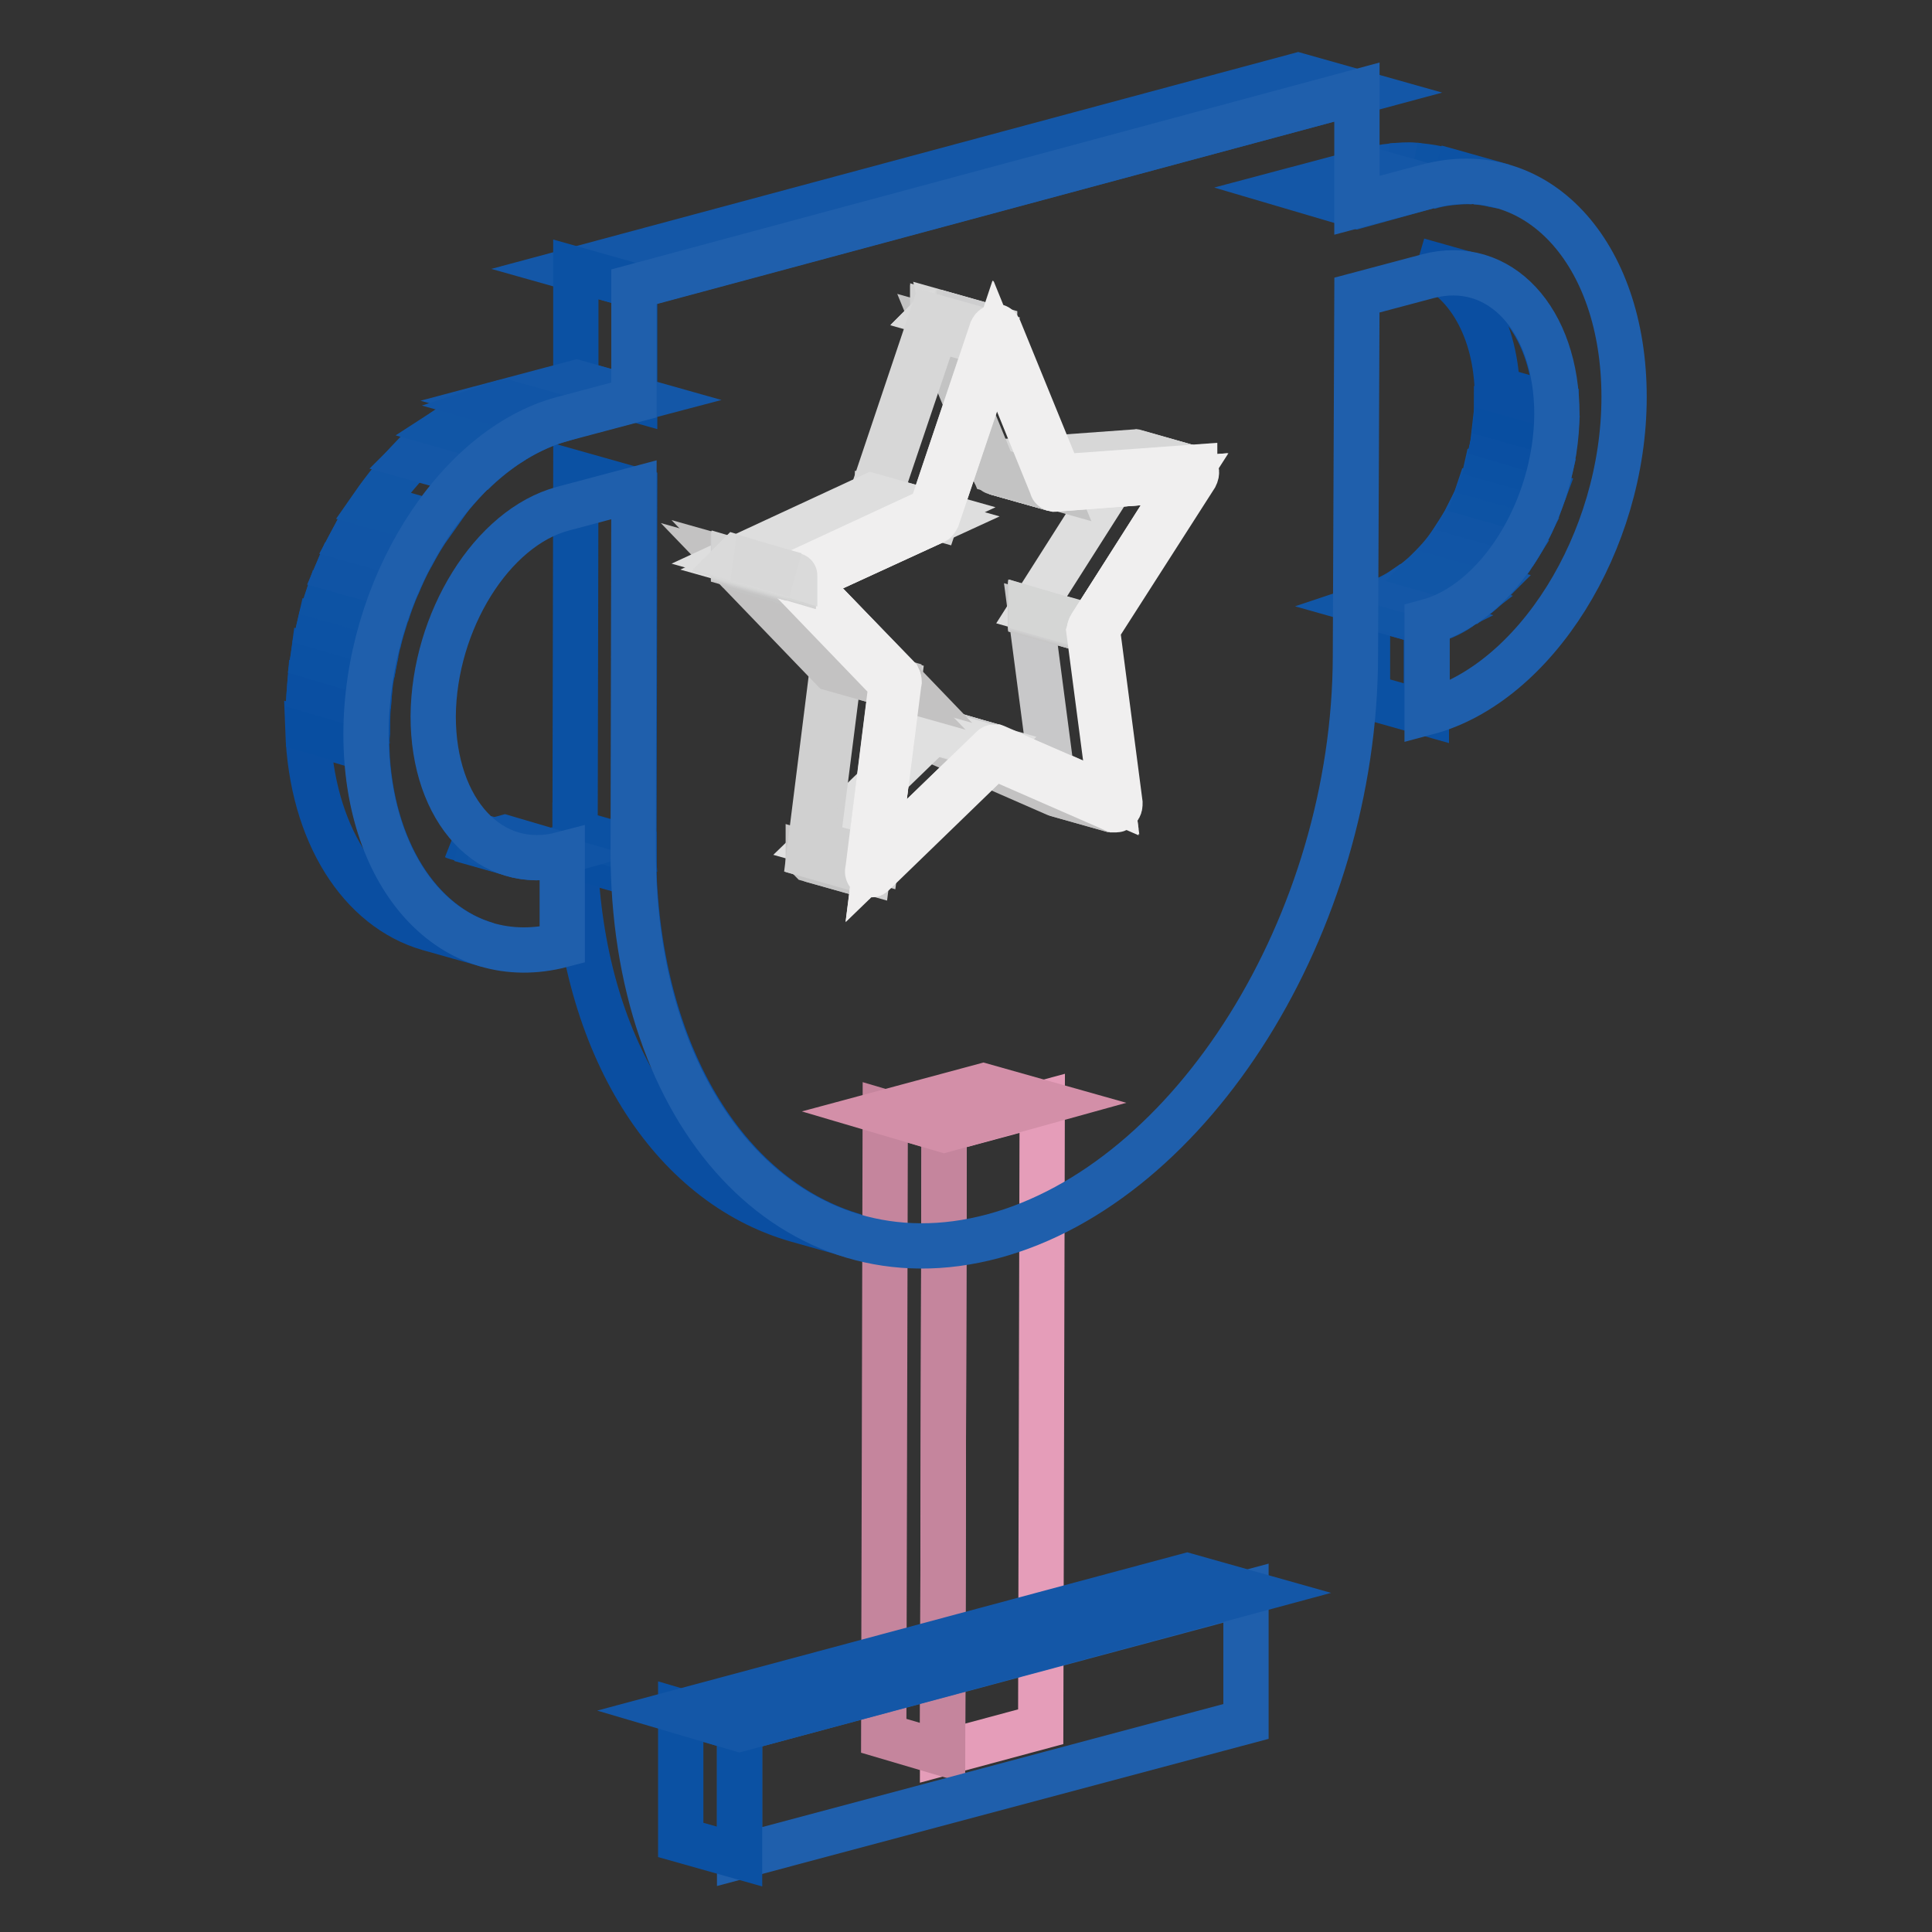 <?xml version="1.0" encoding="utf-8"?>
<!-- Svg Vector Icons : http://www.onlinewebfonts.com/icon -->
<!DOCTYPE svg PUBLIC "-//W3C//DTD SVG 1.1//EN" "http://www.w3.org/Graphics/SVG/1.1/DTD/svg11.dtd">
<svg version="1.1" xmlns="http://www.w3.org/2000/svg" xmlns:xlink="http://www.w3.org/1999/xlink" x="0px" y="0px" viewBox="0 0 256 256" enable-background="new 0 0 256 256" xml:space="preserve">
<rect x="0" y="0" width="256" height="256" fill="#333333" stroke="none"/>
<g> <path stroke-width="6" fill-opacity="0" stroke="#e59db9"  d="M138.1,146.2l-0.2,82.6l-13,3.5l0.2-82.6L138.1,146.2z"/> <path stroke-width="6" fill-opacity="0" stroke="#c5859d"  d="M124.9,232.3l-7.8-2.3l0.2-82.6l7.8,2.3L124.9,232.3z"/> <path stroke-width="6" fill-opacity="0" stroke="#d38fa8"  d="M125.1,149.7l-7.8-2.3l13-3.5l7.8,2.2L125.1,149.7z"/> <path stroke-width="6" fill-opacity="0" stroke="#1f5fac"  d="M165.1,211.1l0,17L98,246l0-16.9L165.1,211.1z"/> <path stroke-width="6" fill-opacity="0" stroke="#0b51a3"  d="M98,246l-7.8-2.2l0-17l7.8,2.3L98,246z"/> <path stroke-width="6" fill-opacity="0" stroke="#1457a7"  d="M98,229.1l-7.8-2.3l67.1-18l7.8,2.2L98,229.1z"/> <path stroke-width="6" fill-opacity="0" stroke="#0b51a3"  d="M189,94.5l-7.8-2.2l0-12l7.8,2.2L189,94.5z"/> <path stroke-width="6" fill-opacity="0" stroke="#1155a6"  d="M189,82.5l-7.8-2.2c0.2,0,0.4-0.1,0.6-0.2l7.8,2.2C189.4,82.4,189.2,82.5,189,82.5"/> <path stroke-width="6" fill-opacity="0" stroke="#1156a6"  d="M189.6,82.3l-7.8-2.2c1.5-0.5,3-1.2,4.3-2.1l7.8,2.2C192.6,81.2,191.1,81.9,189.6,82.3"/> <path stroke-width="6" fill-opacity="0" stroke="#1457a7"  d="M193.9,80.3l-7.8-2.2c1.1-0.8,2.2-1.6,3.2-2.6l7.8,2.2C196.1,78.7,195,79.5,193.9,80.3"/> <path stroke-width="6" fill-opacity="0" stroke="#1156a6"  d="M197.1,77.7l-7.8-2.2c1.3-1.3,2.5-2.7,3.5-4.3l7.8,2.2C199.6,75,198.4,76.4,197.1,77.7"/> <path stroke-width="6" fill-opacity="0" stroke="#1155a6"  d="M200.6,73.4l-7.8-2.2c0.6-0.9,1.2-1.9,1.7-2.9l7.8,2.2C201.8,71.5,201.2,72.5,200.6,73.4"/> <path stroke-width="6" fill-opacity="0" stroke="#1054a5"  d="M202.3,70.5l-7.8-2.2c0.4-0.8,0.9-1.7,1.2-2.6l7.8,2.2C203.2,68.8,202.8,69.7,202.3,70.5"/> <path stroke-width="6" fill-opacity="0" stroke="#0d53a4"  d="M203.6,67.9l-7.8-2.2c0.3-0.8,0.7-1.6,0.9-2.5l7.8,2.2C204.2,66.2,203.9,67.1,203.6,67.9"/> <path stroke-width="6" fill-opacity="0" stroke="#0c52a4"  d="M204.5,65.4l-7.8-2.2c0.3-0.8,0.5-1.7,0.7-2.5l7.8,2.2C205,63.7,204.8,64.6,204.5,65.4"/> <path stroke-width="6" fill-opacity="0" stroke="#0b51a3"  d="M205.2,62.9l-7.8-2.2c0.2-0.9,0.4-1.7,0.5-2.6l7.8,2.2C205.6,61.1,205.4,62,205.2,62.9"/> <path stroke-width="6" fill-opacity="0" stroke="#0a4fa2"  d="M205.8,60.3L198,58c0.2-1,0.3-1.9,0.3-2.9l7.8,2.2C206,58.3,205.9,59.3,205.8,60.3"/> <path stroke-width="6" fill-opacity="0" stroke="#084ea1"  d="M206.1,57.4l-7.8-2.2c0.1-0.8,0.1-1.6,0.1-2.4c0-0.4,0-0.8,0-1.2l7.8,2.2c0,0.4,0,0.8,0,1.2 C206.2,55.8,206.2,56.6,206.1,57.4"/> <path stroke-width="6" fill-opacity="0" stroke="#0a4ea1"  d="M206.2,53.9l-7.8-2.2c-0.3-8.9-4.6-15.4-10.5-17.2l7.8,2.2C201.6,38.4,205.9,44.9,206.2,53.9"/> <path stroke-width="6" fill-opacity="0" stroke="#1155a6"  d="M189.2,24.8l-7.8-2.2c1-0.3,2-0.5,3-0.6l7.8,2.2C191.2,24.3,190.2,24.5,189.2,24.8"/> <path stroke-width="6" fill-opacity="0" stroke="#1054a5"  d="M192.2,24.2l-7.8-2.2c1-0.1,2.1-0.2,3.1-0.1l7.8,2.2C194.3,24,193.2,24.1,192.2,24.2"/> <path stroke-width="6" fill-opacity="0" stroke="#0d53a4"  d="M195.3,24.1l-7.8-2.2c0.9,0.1,1.9,0.2,2.8,0.4l7.8,2.2C197.2,24.3,196.2,24.1,195.3,24.1"/> <path stroke-width="6" fill-opacity="0" stroke="#0c52a4"  d="M198.1,24.5l-7.8-2.3c0.4,0.1,0.7,0.2,1.1,0.3l7.8,2.2C198.8,24.6,198.4,24.6,198.1,24.5"/> <path stroke-width="6" fill-opacity="0" stroke="#1457a7"  d="M179.8,27.3L172,25l9.4-2.5l7.8,2.2L179.8,27.3z"/> <path stroke-width="6" fill-opacity="0" stroke="#0a4ea1"  d="M113.3,163.8l-7.8-2.2c-16.6-4.8-28.4-23-29.3-48l7.8,2.2C85,140.8,96.8,159,113.3,163.8"/> <path stroke-width="6" fill-opacity="0" stroke="#084ea1"  d="M84.1,115.8l-7.8-2.3c0-1.1-0.1-2.2-0.1-3.2l7.8,2.2C84,113.7,84,114.8,84.1,115.8"/> <path stroke-width="6" fill-opacity="0" stroke="#0b51a3"  d="M84,112.6l-7.8-2.2l0.1-47.7l7.8,2.2L84,112.6z"/> <path stroke-width="6" fill-opacity="0" stroke="#0c52a4"  d="M68.1,113.2l-7.8-2.3c0.2,0.1,0.5,0.1,0.7,0.2l7.8,2.3C68.5,113.3,68.3,113.3,68.1,113.2"/> <path stroke-width="6" fill-opacity="0" stroke="#0d53a4"  d="M68.8,113.4l-7.8-2.2c0.6,0.1,1.2,0.2,1.8,0.2l7.8,2.2C70,113.6,69.4,113.5,68.8,113.4"/> <path stroke-width="6" fill-opacity="0" stroke="#1054a5"  d="M70.6,113.6l-7.8-2.3c0.7,0,1.4,0,2.1-0.1l7.8,2.2C72,113.6,71.3,113.7,70.6,113.6"/> <path stroke-width="6" fill-opacity="0" stroke="#1155a6"  d="M72.7,113.6l-7.8-2.2c0.7-0.1,1.3-0.2,2-0.4l7.8,2.3C74,113.4,73.3,113.5,72.7,113.6"/> <path stroke-width="6" fill-opacity="0" stroke="#1457a7"  d="M84.2,37.9l-7.8-2.2L172,10l7.8,2.2L84.2,37.9L84.2,37.9z"/> <path stroke-width="6" fill-opacity="0" stroke="#0b51a3"  d="M84.1,52.9l-7.8-2.2l0-15l7.8,2.2L84.1,52.9z"/> <path stroke-width="6" fill-opacity="0" stroke="#1457a7"  d="M74.7,55.4L67,53.2l9.4-2.5l7.8,2.2L74.7,55.4z"/> <path stroke-width="6" fill-opacity="0" stroke="#0a4ea1"  d="M64.6,125.2l-7.8-2.2c-9-2.6-15.5-12.5-16-26.1l7.8,2.3C49.1,112.6,55.6,122.6,64.6,125.2"/> <path stroke-width="6" fill-opacity="0" stroke="#084ea1"  d="M48.7,99l-7.8-2.3c0-0.6,0-1.2,0-1.8c0-1.2,0-2.4,0.1-3.6l7.8,2.2c-0.1,1.2-0.1,2.4-0.1,3.6 C48.6,97.9,48.6,98.4,48.7,99"/> <path stroke-width="6" fill-opacity="0" stroke="#0a4fa2"  d="M48.8,93.7L41,91.4c0.1-1.5,0.3-2.9,0.5-4.4l7.8,2.2C49,90.7,48.9,92.2,48.8,93.7"/> <path stroke-width="6" fill-opacity="0" stroke="#0b51a3"  d="M49.3,89.3L41.5,87c0.2-1.3,0.5-2.7,0.8-4l7.8,2.2C49.8,86.6,49.5,88,49.3,89.3"/> <path stroke-width="6" fill-opacity="0" stroke="#0c52a4"  d="M50.1,85.3l-7.8-2.3c0.3-1.3,0.7-2.6,1.1-3.8l7.8,2.2C50.8,82.7,50.4,84,50.1,85.3"/> <path stroke-width="6" fill-opacity="0" stroke="#0d53a4"  d="M51.2,81.5l-7.8-2.2c0.4-1.3,0.9-2.6,1.4-3.8l7.8,2.2C52.1,78.9,51.6,80.2,51.2,81.5"/> <path stroke-width="6" fill-opacity="0" stroke="#1054a5"  d="M52.6,77.7l-7.8-2.2c0.6-1.4,1.2-2.7,1.9-4l7.8,2.2C53.8,75,53.2,76.3,52.6,77.7"/> <path stroke-width="6" fill-opacity="0" stroke="#1155a6"  d="M54.5,73.7l-7.8-2.2c0.8-1.5,1.7-3,2.7-4.4l7.8,2.2C56.2,70.7,55.3,72.2,54.5,73.7"/> <path stroke-width="6" fill-opacity="0" stroke="#1156a6"  d="M57.2,69.2L49.4,67c1.6-2.3,3.4-4.5,5.3-6.5l7.8,2.2C60.5,64.8,58.7,66.9,57.2,69.2"/> <path stroke-width="6" fill-opacity="0" stroke="#1457a7"  d="M62.5,62.8l-7.8-2.2c1.5-1.5,3.1-2.8,4.9-4l7.8,2.2C65.6,60,64,61.3,62.5,62.8"/> <path stroke-width="6" fill-opacity="0" stroke="#1156a6"  d="M67.4,58.8l-7.8-2.2c2-1.3,4.2-2.4,6.5-3.1l7.8,2.2C71.6,56.4,69.4,57.5,67.4,58.8"/> <path stroke-width="6" fill-opacity="0" stroke="#1155a6"  d="M73.9,55.7l-7.8-2.2c0.3-0.1,0.6-0.2,0.9-0.2l7.8,2.2C74.5,55.5,74.2,55.6,73.9,55.7"/> <path stroke-width="6" fill-opacity="0" stroke="#1f5fac"  d="M179.8,12.2l0,15l9.4-2.5c14.4-3.8,26,8.7,26,27.9c0,19.2-11.8,38-26.1,41.8l0-12 c9.4-2.5,17.1-14.9,17.2-27.5c0-12.6-7.6-20.8-17.1-18.3l-9.4,2.5L179.6,87c-0.1,35.3-21.6,69.7-48,76.8 c-26.4,7.1-47.8-15.8-47.7-51.2l0.1-47.7l-9.4,2.5c-9.4,2.5-17.1,14.9-17.2,27.5c0,12.6,7.6,20.8,17.1,18.3l0,12 c-14.4,3.8-26-8.7-26-27.9c0-19.2,11.8-38,26.1-41.8l9.4-2.5l0-15L179.8,12.2z"/> <path stroke-width="6" fill-opacity="0" stroke="#c4c4c4"  d="M147.7,107.4l-7.8-2.2l0,0L147.7,107.4L147.7,107.4"/> <path stroke-width="6" fill-opacity="0" stroke="#d3d3d3"  d="M158.1,62.1l-7.8-2.2h0L158.1,62.1L158.1,62.1"/> <path stroke-width="6" fill-opacity="0" stroke="#d0d0d0"  d="M158.2,62.1l-7.8-2.2h0.1L158.2,62.1L158.2,62.1"/> <path stroke-width="6" fill-opacity="0" stroke="#cececf"  d="M158.2,62.1l-7.8-2.2h0L158.2,62.1L158.2,62.1"/> <path stroke-width="6" fill-opacity="0" stroke="#c8c8c9"  d="M147.3,105.7l-7.8-2.2l-2.9-22.1l7.8,2.2L147.3,105.7L147.3,105.7z"/> <path stroke-width="6" fill-opacity="0" stroke="#dedede"  d="M144.5,83l-7.8-2.2l12.4-19.5l7.8,2.2L144.5,83z"/> <path stroke-width="6" fill-opacity="0" stroke="#c4c4c4"  d="M144.4,83.6l-7.8-2.2v-0.1L144.4,83.6L144.4,83.6"/> <path stroke-width="6" fill-opacity="0" stroke="#c8c7c7"  d="M144.4,83.6l-7.8-2.2c0,0,0-0.1,0-0.1l7.8,2.2C144.4,83.5,144.4,83.5,144.4,83.6"/> <path stroke-width="6" fill-opacity="0" stroke="#c9c9c9"  d="M144.4,83.5l-7.8-2.2v-0.1L144.4,83.5L144.4,83.5"/> <path stroke-width="6" fill-opacity="0" stroke="#cccccc"  d="M144.4,83.4l-7.8-2.2c0,0,0-0.1,0-0.1L144.4,83.4C144.4,83.3,144.4,83.4,144.4,83.4"/> <path stroke-width="6" fill-opacity="0" stroke="#cececf"  d="M144.4,83.3l-7.8-2.2c0,0,0-0.1,0-0.1L144.4,83.3C144.4,83.3,144.4,83.3,144.4,83.3"/> <path stroke-width="6" fill-opacity="0" stroke="#d0d0d0"  d="M144.4,83.2l-7.8-2.2c0,0,0-0.1,0-0.1L144.4,83.2C144.4,83.2,144.4,83.2,144.4,83.2"/> <path stroke-width="6" fill-opacity="0" stroke="#d3d3d3"  d="M144.4,83.1l-7.8-2.2c0,0,0-0.1,0-0.1L144.4,83.1C144.5,83.1,144.5,83.1,144.4,83.1"/> <path stroke-width="6" fill-opacity="0" stroke="#d5d6d5"  d="M144.5,83.1l-7.8-2.2l0-0.1L144.5,83.1L144.5,83.1"/> <path stroke-width="6" fill-opacity="0" stroke="#c3c2c2"  d="M147.7,107.4l-7.8-2.2l-16-7l7.8,2.3L147.7,107.4z M147.3,105.7l-7.8-2.2l-15.3-6.7l7.8,2.2L147.3,105.7z" /> <path stroke-width="6" fill-opacity="0" stroke="#c4c4c4"  d="M131.9,99l-7.8-2.2h0L131.9,99L131.9,99"/> <path stroke-width="6" fill-opacity="0" stroke="#dadada"  d="M131.5,99.2l-7.8-2.2c0,0,0.1,0,0.1-0.1L131.5,99.2C131.5,99.1,131.5,99.1,131.5,99.2"/> <path stroke-width="6" fill-opacity="0" stroke="#d8d8d8"  d="M131.6,99.1l-7.8-2.2c0,0,0.1,0,0.1-0.1l7.8,2.2C131.6,99,131.6,99.1,131.6,99.1"/> <path stroke-width="6" fill-opacity="0" stroke="#d5d6d5"  d="M131.7,99l-7.8-2.2h0.1L131.7,99L131.7,99"/> <path stroke-width="6" fill-opacity="0" stroke="#d3d3d3"  d="M131.8,99l-7.8-2.2h0.1L131.8,99L131.8,99"/> <path stroke-width="6" fill-opacity="0" stroke="#d0d0d0"  d="M131.8,99l-7.8-2.3h0.1L131.8,99L131.8,99"/> <path stroke-width="6" fill-opacity="0" stroke="#cececf"  d="M131.9,99l-7.8-2.2h0L131.9,99L131.9,99"/> <path stroke-width="6" fill-opacity="0" stroke="#d7d7d7"  d="M139.8,64.8l-7.8-2.2l17.1-1.3l7.8,2.2L139.8,64.8z"/> <path stroke-width="6" fill-opacity="0" stroke="#d7d7d7"  d="M140.2,63.4l-7.8-2.2l17.9-1.3l7.8,2.2L140.2,63.4L140.2,63.4z"/> <path stroke-width="6" fill-opacity="0" stroke="#cececf"  d="M139.7,64.8l-7.8-2.2h0L139.7,64.8L139.7,64.8"/> <path stroke-width="6" fill-opacity="0" stroke="#d0d0d0"  d="M139.7,64.8l-7.8-2.2h0.1L139.7,64.8L139.7,64.8"/> <path stroke-width="6" fill-opacity="0" stroke="#d3d3d3"  d="M139.8,64.8l-7.8-2.2h0L139.8,64.8L139.8,64.8"/> <path stroke-width="6" fill-opacity="0" stroke="#c4c4c4"  d="M139.7,64.8l-7.8-2.2c-0.1,0-0.2-0.1-0.3-0.3l7.8,2.2C139.5,64.6,139.6,64.7,139.7,64.8"/> <path stroke-width="6" fill-opacity="0" stroke="#e0e0e0"  d="M116.1,114l-7.8-2.2l15.4-14.9l7.8,2.2L116.1,114L116.1,114z"/> <path stroke-width="6" fill-opacity="0" stroke="#c4c4c4"  d="M115.3,116.1l-7.8-2.2c0,0-0.1,0-0.1,0l7.8,2.2C115.2,116.1,115.2,116.1,115.3,116.1"/> <path stroke-width="6" fill-opacity="0" stroke="#c4c4c4"  d="M115.2,116.1l-7.8-2.2c-0.1-0.1-0.2-0.3-0.2-0.5l7.8,2.3C114.9,115.8,115,116,115.2,116.1"/> <path stroke-width="6" fill-opacity="0" stroke="#c8c7c7"  d="M114.9,115.6l-7.8-2.3c0,0,0-0.1,0-0.1l7.8,2.3C114.9,115.5,114.9,115.6,114.9,115.6"/> <path stroke-width="6" fill-opacity="0" stroke="#c9c9c9"  d="M114.9,115.5l-7.8-2.3v0L114.9,115.5L114.9,115.5"/> <path stroke-width="6" fill-opacity="0" stroke="#d0d0d0"  d="M116.1,114l-7.8-2.2l3-23.6l7.8,2.2L116.1,114z"/> <path stroke-width="6" fill-opacity="0" stroke="#c3c3c3"  d="M139.5,64.5l-7.8-2.2L124,43.5l7.8,2.2L139.5,64.5z"/> <path stroke-width="6" fill-opacity="0" stroke="#c9c9c9"  d="M119.1,90.4l-7.8-2.2v0L119.1,90.4L119.1,90.4"/> <path stroke-width="6" fill-opacity="0" stroke="#c8c7c7"  d="M119.1,90.4l-7.8-2.2c0,0,0-0.1,0-0.1l7.8,2.2C119.1,90.3,119.1,90.3,119.1,90.4"/> <path stroke-width="6" fill-opacity="0" stroke="#c4c4c4"  d="M119.1,90.3l-7.8-2.2c0-0.1-0.1-0.3-0.2-0.4l7.8,2.2C119,90,119.1,90.1,119.1,90.3"/> <path stroke-width="6" fill-opacity="0" stroke="#d0d0d0"  d="M115,115.5l-7.8-2.2l3.1-24.7l7.8,2.2L115,115.5z"/> <path stroke-width="6" fill-opacity="0" stroke="#d0d0d0"  d="M131.4,44.1l-7.8-2.2l0-0.1L131.4,44.1L131.4,44.1"/> <path stroke-width="6" fill-opacity="0" stroke="#d3d3d3"  d="M131.4,44l-7.8-2.3c0,0,0-0.1,0-0.1L131.4,44C131.4,44,131.4,44,131.4,44"/> <path stroke-width="6" fill-opacity="0" stroke="#d5d6d5"  d="M131.4,43.9l-7.8-2.2c0,0,0-0.1,0.1-0.1L131.4,43.9C131.5,43.9,131.5,43.9,131.4,43.9"/> <path stroke-width="6" fill-opacity="0" stroke="#d8d8d8"  d="M131.5,43.8l-7.8-2.2c0,0,0.1-0.1,0.1-0.1l7.8,2.2C131.6,43.8,131.5,43.8,131.5,43.8"/> <path stroke-width="6" fill-opacity="0" stroke="#dadada"  d="M131.6,43.7l-7.8-2.2c0,0,0.1-0.1,0.1-0.1L131.6,43.7C131.7,43.7,131.6,43.7,131.6,43.7"/> <path stroke-width="6" fill-opacity="0" stroke="#d8d8d8"  d="M131.7,43.6l-7.8-2.2c0,0,0.1,0,0.1-0.1l7.8,2.2C131.8,43.6,131.7,43.6,131.7,43.6"/> <path stroke-width="6" fill-opacity="0" stroke="#d5d6d5"  d="M131.8,43.6l-7.8-2.2h0.1L131.8,43.6L131.8,43.6"/> <path stroke-width="6" fill-opacity="0" stroke="#d3d3d3"  d="M131.9,43.6l-7.8-2.2h0.1L131.9,43.6L131.9,43.6"/> <path stroke-width="6" fill-opacity="0" stroke="#d0d0d0"  d="M132,43.6l-7.8-2.2h0.1L132,43.6L132,43.6"/> <path stroke-width="6" fill-opacity="0" stroke="#cececf"  d="M132,43.6l-7.8-2.2h0L132,43.6L132,43.6"/> <path stroke-width="6" fill-opacity="0" stroke="#d7d7d7"  d="M124.1,68.6l-7.8-2.2l7.7-22.8l7.8,2.2L124.1,68.6z"/> <path stroke-width="6" fill-opacity="0" stroke="#d8d8d8"  d="M123.7,69.1l-7.8-2.2l0.1,0L123.7,69.1L123.7,69.1"/> <path stroke-width="6" fill-opacity="0" stroke="#dadada"  d="M123.8,69l-7.8-2.2c0,0,0.1-0.1,0.1-0.1l7.8,2.2C123.9,69,123.8,69,123.8,69"/> <path stroke-width="6" fill-opacity="0" stroke="#d8d8d8"  d="M123.9,69l-7.8-2.2c0,0,0.1-0.1,0.1-0.1l7.8,2.2C124,68.9,123.9,68.9,123.9,69"/> <path stroke-width="6" fill-opacity="0" stroke="#d5d6d5"  d="M124,68.8l-7.8-2.2c0,0,0-0.1,0.1-0.1L124,68.8C124,68.8,124,68.8,124,68.8"/> <path stroke-width="6" fill-opacity="0" stroke="#d3d3d3"  d="M124.1,68.7l-7.8-2.2c0,0,0-0.1,0-0.1L124.1,68.7C124.1,68.7,124.1,68.7,124.1,68.7"/> <path stroke-width="6" fill-opacity="0" stroke="#d0d0d0"  d="M124.1,68.7l-7.8-2.2l0-0.1L124.1,68.7L124.1,68.7"/> <path stroke-width="6" fill-opacity="0" stroke="#d7d7d7"  d="M123.3,67.9l-7.8-2.2l8-23.8l7.8,2.2L123.3,67.9z"/> <path stroke-width="6" fill-opacity="0" stroke="#c3c2c2"  d="M119,89.9l-7.8-2.2L98.8,74.8l7.8,2.2L119,89.9z"/> <path stroke-width="6" fill-opacity="0" stroke="#f0efef"  d="M131.8,45.8l7.6,18.7c0,0.2,0.2,0.3,0.4,0.3l17.1-1.3L144.5,83c-0.1,0.2-0.2,0.4-0.1,0.6l2.9,22.1L131.9,99 c-0.1,0-0.2,0-0.2,0c-0.1,0-0.2,0.1-0.2,0.1L116.1,114l3-23.6c0-0.2,0-0.4-0.1-0.6L106.6,77l17.2-7.9c0.2-0.1,0.3-0.3,0.4-0.5 L131.8,45.8z"/> <path stroke-width="6" fill-opacity="0" stroke="#dedede"  d="M106.6,77l-7.8-2.2l17.2-7.9l7.8,2.2L106.6,77z"/> <path stroke-width="6" fill-opacity="0" stroke="#c3c2c2"  d="M118.1,90.8l-7.8-2.2L97.4,75.2l7.8,2.2L118.1,90.8z"/> <path stroke-width="6" fill-opacity="0" stroke="#dedede"  d="M105.4,76.2l-7.8-2.2l17.9-8.3l7.8,2.2L105.4,76.2z"/> <path stroke-width="6" fill-opacity="0" stroke="#c4c4c4"  d="M105.2,77.4l-7.8-2.2c-0.1-0.1-0.1-0.3-0.1-0.4L105,77C105,77.1,105.1,77.3,105.2,77.4"/> <path stroke-width="6" fill-opacity="0" stroke="#c8c7c7"  d="M105,77l-7.8-2.2c0,0,0-0.1,0-0.1l7.8,2.2C105,76.9,105,77,105,77"/> <path stroke-width="6" fill-opacity="0" stroke="#c9c9c9"  d="M105,76.9l-7.8-2.2v-0.1L105,76.9L105,76.9"/> <path stroke-width="6" fill-opacity="0" stroke="#cccccc"  d="M105,76.8l-7.8-2.2v0L105,76.8L105,76.8"/> <path stroke-width="6" fill-opacity="0" stroke="#f0efef"  d="M158.5,62.4c0.1,0.2,0,0.5-0.1,0.7l-13,20.3l3,23c0,0.3,0,0.5-0.2,0.7c-0.1,0.1-0.2,0.2-0.3,0.2 c-0.1,0-0.2,0-0.2,0l-16-7l-16,15.5c-0.1,0.1-0.1,0.1-0.2,0.1c-0.1,0-0.2,0-0.3,0c-0.2-0.1-0.3-0.4-0.2-0.6l3.1-24.7l-12.9-13.4 c-0.1-0.2-0.2-0.4-0.1-0.7c0-0.2,0.2-0.4,0.4-0.6l17.9-8.3l8-23.8c0.1-0.2,0.2-0.4,0.5-0.5c0.2-0.1,0.4,0.1,0.5,0.3l8,19.6 l17.9-1.3C158.3,62.1,158.5,62.2,158.5,62.4L158.5,62.4z M144.5,83L157,63.5l-17.1,1.3c-0.2,0-0.3-0.1-0.4-0.3l-7.6-18.7l-7.7,22.8 c-0.1,0.2-0.2,0.4-0.4,0.5L106.6,77L119,89.9c0.1,0.2,0.2,0.4,0.1,0.6l-3,23.6l15.4-14.9c0.1-0.1,0.1-0.1,0.2-0.1 c0.1,0,0.2,0,0.2,0l15.3,6.7l-2.9-22.1C144.4,83.4,144.4,83.2,144.5,83"/> <path stroke-width="6" fill-opacity="0" stroke="#cccccc"  d="M105,76.7l-7.8-2.2v0L105,76.7L105,76.7"/> <path stroke-width="6" fill-opacity="0" stroke="#cececf"  d="M105,76.7l-7.8-2.2c0,0,0-0.1,0-0.1L105,76.7C105,76.7,105,76.7,105,76.7"/> <path stroke-width="6" fill-opacity="0" stroke="#d0d0d0"  d="M105.1,76.7l-7.8-2.2c0,0,0-0.1,0-0.1L105.1,76.7C105.1,76.6,105.1,76.6,105.1,76.7"/> <path stroke-width="6" fill-opacity="0" stroke="#d3d3d3"  d="M105.1,76.6l-7.8-2.2c0,0,0-0.1,0-0.1L105.1,76.6C105.1,76.5,105.1,76.6,105.1,76.6"/> <path stroke-width="6" fill-opacity="0" stroke="#d5d6d5"  d="M105.1,76.5l-7.8-2.2c0,0,0-0.1,0.1-0.1L105.1,76.5C105.2,76.4,105.1,76.5,105.1,76.5"/> <path stroke-width="6" fill-opacity="0" stroke="#d8d8d8"  d="M105.2,76.4l-7.8-2.2c0,0,0.1-0.1,0.1-0.1l7.8,2.2C105.2,76.3,105.2,76.4,105.2,76.4"/> <path stroke-width="6" fill-opacity="0" stroke="#dadada"  d="M105.3,76.3L97.5,74c0,0,0.1-0.1,0.1-0.1L105.3,76.3C105.3,76.2,105.3,76.3,105.3,76.3"/> <path stroke-width="6" fill-opacity="0" stroke="#d8d8d8"  d="M105.4,76.2L97.6,74l0.1,0L105.4,76.2L105.4,76.2"/></g>
</svg>